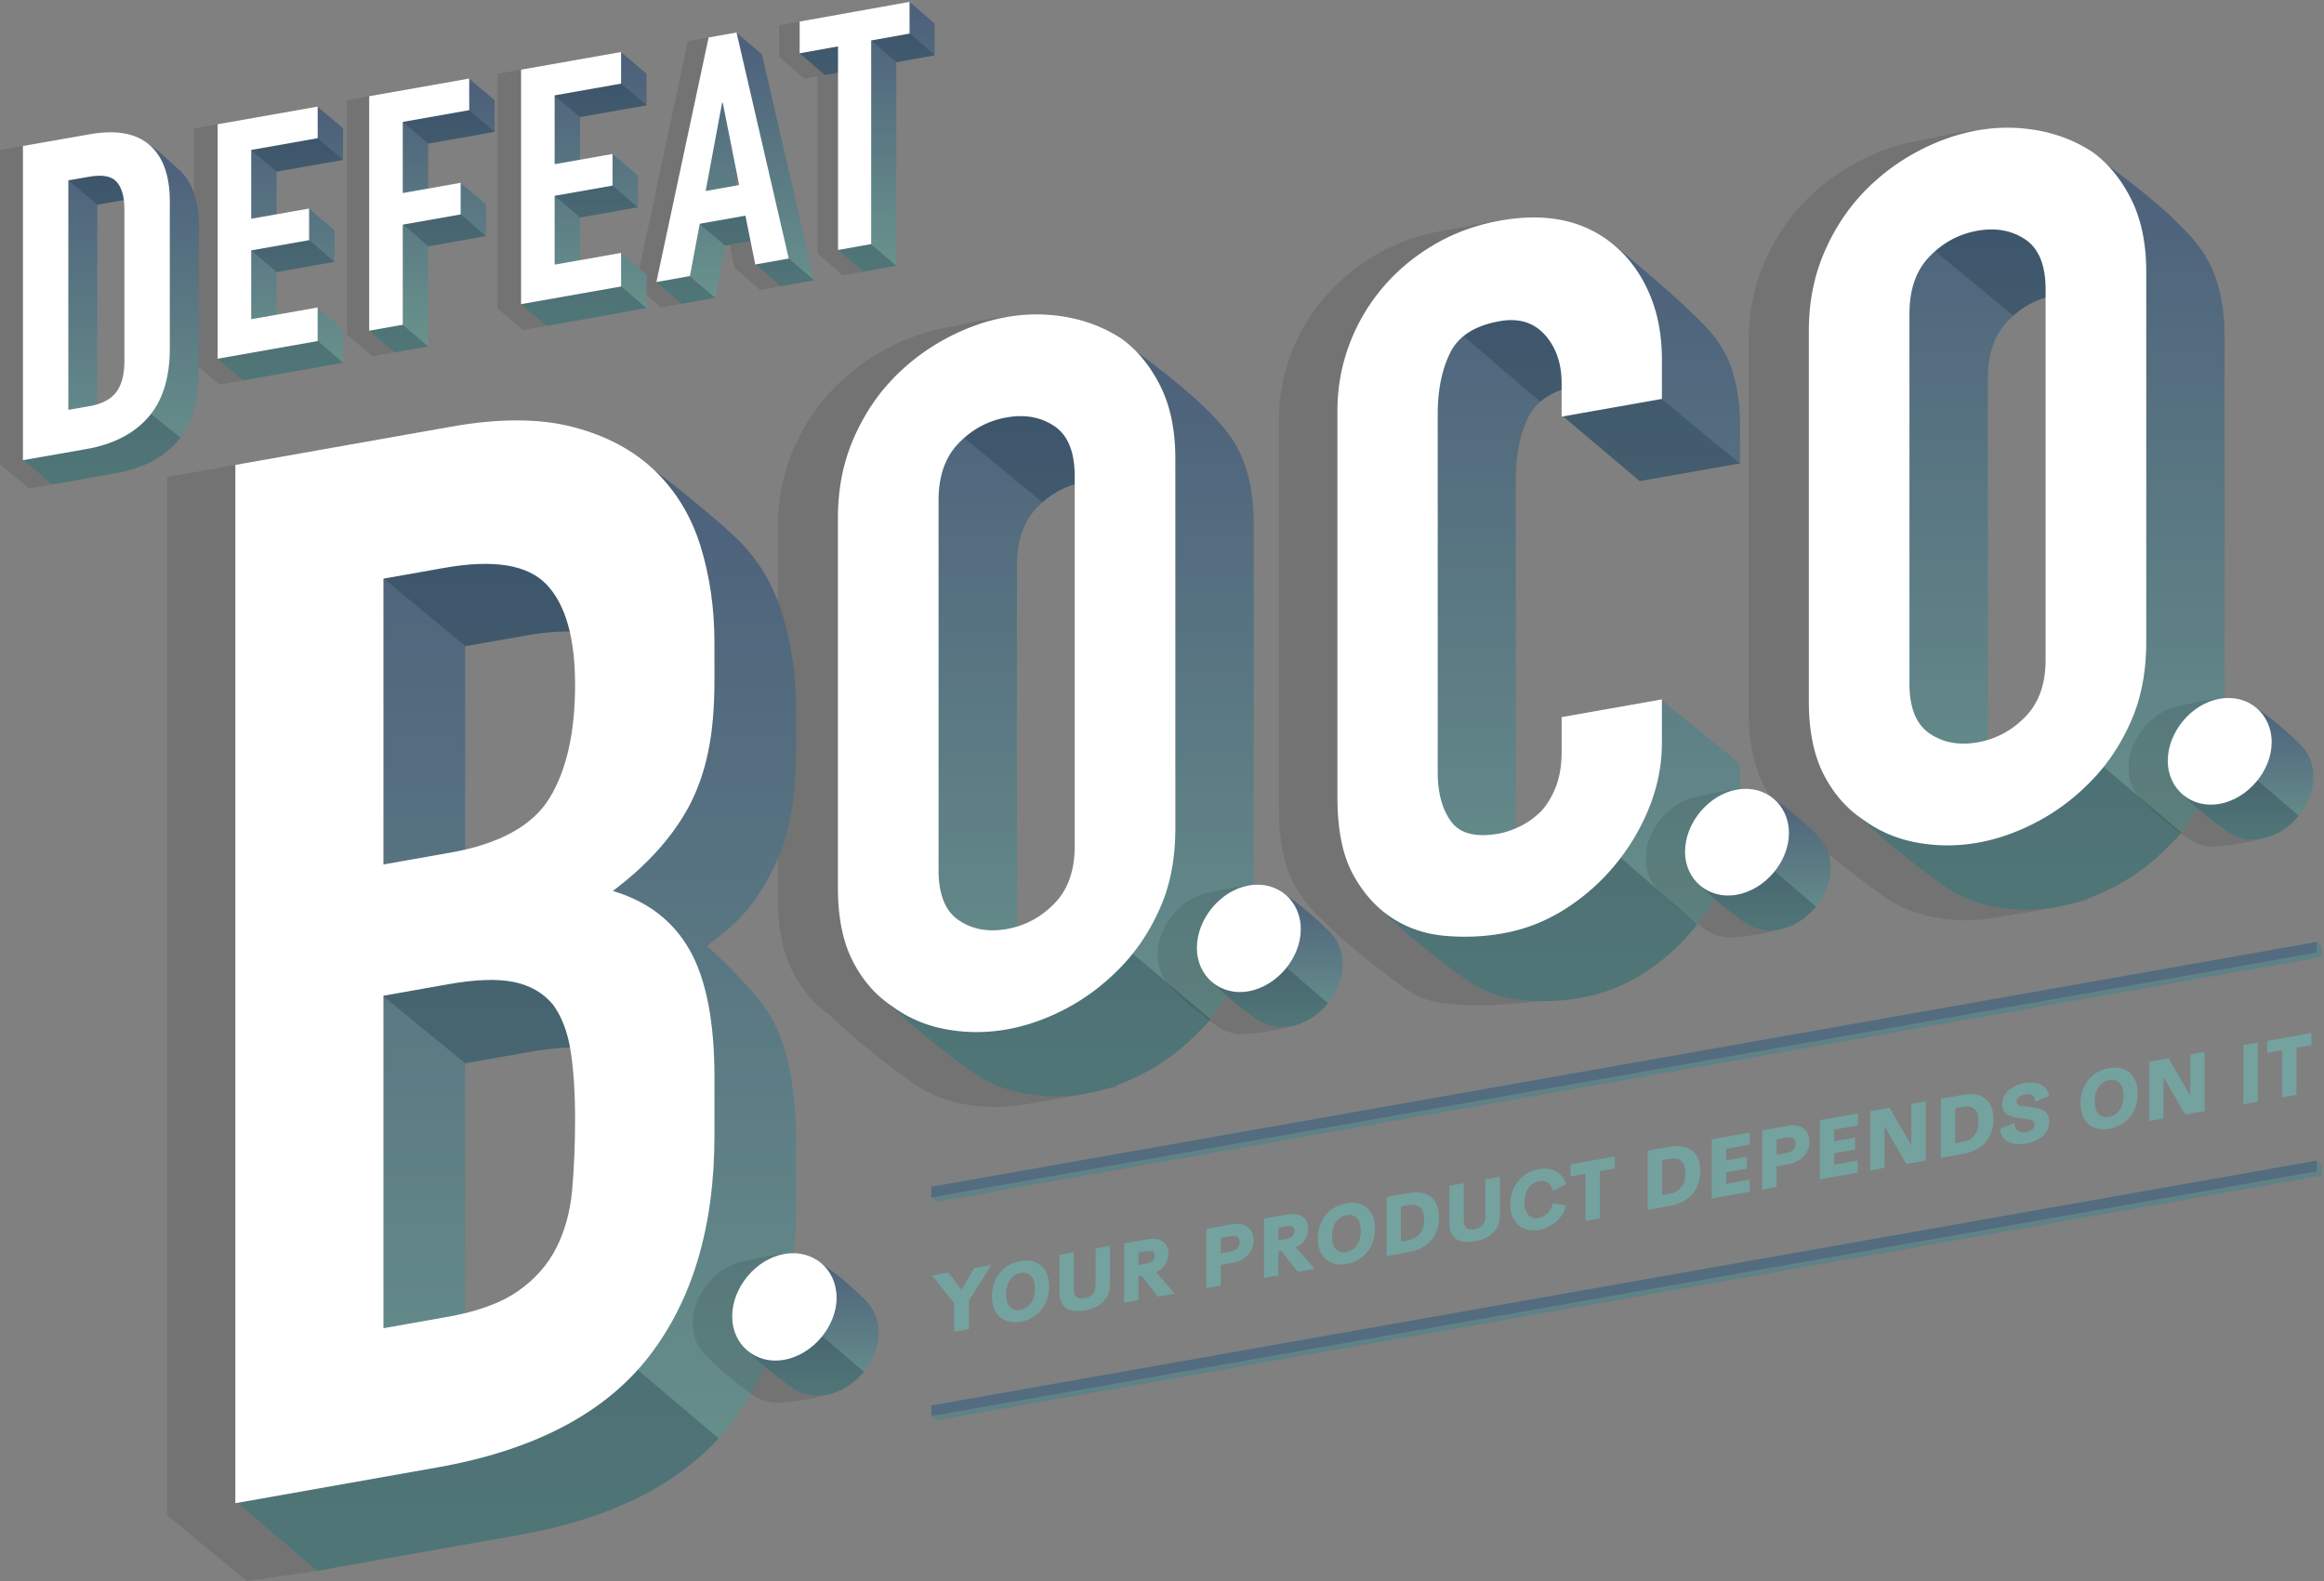 <svg width="510" height="347" xmlns="http://www.w3.org/2000/svg"><rect width="100%" height="100%" fill="#808080" stroke="none"/><defs><linearGradient x1="50%" y1="5.154%" x2="50%" y2="96.652%" id="a"><stop stop-color="#4D617B" offset="0%"/><stop stop-color="#68928C" offset="100%"/></linearGradient></defs><g fill="none" fill-rule="evenodd"><path fill="#608287" d="M509.554 258.031L205.532 311.77l-1.135-.936 304.08-56.082 1.077.947z"/><path fill="#536C7F" d="M508.39 257.071l-304.022 53.738v-2.333l304.022-53.738z"/><g fill="#74A29F" stroke="#74A29F" stroke-width=".5"><path d="M213.981 278.53l-2.977 4.997-2.977-3.953-3.027.53 4.642 5.856V292l2.741-.48v-6.067L217 278zM227.36 282.83c0-2.728-1.349-4.04-3.409-3.676-2.059.364-3.4 2.155-3.4 4.884 0 2.745 1.341 4.06 3.4 3.696 2.06-.366 3.41-2.158 3.41-4.903m-9.433 1.671c0-3.928 2.429-6.839 6.023-7.477 3.605-.639 6.033 1.412 6.033 5.341 0 3.928-2.428 6.849-6.033 7.487-3.594.638-6.023-1.422-6.023-5.35M232.752 283.79v-8.15l2.656-.473v7.816c0 1.931 1.16 2.482 2.631 2.222 1.471-.261 2.64-1.234 2.64-3.156v-7.815l2.657-.473v8.153c0 3.305-2.33 4.917-5.297 5.443-2.966.525-5.287-.263-5.287-3.566M249.593 277.962l1.814-.321c1.57-.279 2.223-.986 2.223-2.045 0-1.061-.654-1.513-2.223-1.234l-1.814.321v3.28zm1.03 1.748l-1.03.183v5.244l-2.656.47v-12.482l4.887-.868c3.04-.538 4.34.908 4.34 2.865 0 1.824-1.129 3.33-2.885 4.012l4.037 4.634-3.138.555-3.555-4.613zM272.304 272.597c0-1.125-.72-1.803-2.166-1.547l-2.509.445v3.87l2.509-.444c1.445-.256 2.166-1.148 2.166-2.324m2.558-.42c0 2.243-1.65 4.237-4.291 4.705l-2.942.522v4.536l-2.657.47v-12.483l5.599-.992c2.64-.469 4.29 1.031 4.29 3.242M280.285 272.523l1.814-.322c1.57-.278 2.224-.985 2.224-2.045s-.654-1.512-2.224-1.235l-1.814.323v3.279zm1.03 1.748l-1.03.182v5.244l-2.656.47v-12.483l4.887-.866c3.04-.539 4.34.907 4.34 2.864 0 1.824-1.128 3.33-2.885 4.012l4.037 4.633-3.137.556-3.556-4.612zM298.875 270.156c0-2.729-1.348-4.042-3.409-3.677-2.059.364-3.4 2.155-3.4 4.884 0 2.745 1.341 4.06 3.4 3.696 2.06-.366 3.41-2.158 3.41-4.903m-9.433 1.671c0-3.928 2.427-6.839 6.023-7.477 3.604-.638 6.033 1.413 6.033 5.342 0 3.927-2.429 6.848-6.033 7.486-3.596.637-6.023-1.422-6.023-5.35M308.932 272.466c2.665-.472 3.842-2.185 3.842-4.773 0-2.58-1.177-3.893-3.842-3.42l-1.756.312v8.193l1.756-.312zm-4.413-9.548l4.545-.806c4.38-.776 6.496 1.364 6.496 5.087 0 3.731-2.116 6.62-6.496 7.397l-4.545.805v-12.483zM318.32 268.625v-8.152l2.657-.471v7.816c0 1.931 1.16 2.48 2.631 2.22 1.472-.26 2.64-1.234 2.64-3.156v-7.815l2.657-.471v8.153c0 3.303-2.33 4.915-5.297 5.441-2.966.526-5.287-.26-5.287-3.565M331.672 264.343c0-3.929 2.55-6.86 6.015-7.475 2.738-.485 4.904.602 5.712 2.9l-2.451 1.28c-.458-1.628-1.716-2.326-3.261-2.051-1.929.341-3.392 2.153-3.392 4.882 0 2.736 1.463 4.029 3.392 3.688 1.545-.274 2.812-1.419 3.26-3.207l2.452.403c-.808 2.592-2.974 4.447-5.712 4.932-3.466.616-6.015-1.415-6.015-5.352M354.111 256.266l-3.285.581v10.347l-2.632.467v-10.347l-3.294.584v-2.137l9.211-1.632zM366.254 262.306c2.664-.47 3.841-2.184 3.841-4.773 0-2.58-1.177-3.891-3.841-3.42l-1.757.312v8.194l1.757-.313zm-4.414-9.548l4.545-.805c4.38-.776 6.497 1.365 6.497 5.087 0 3.732-2.117 6.62-6.497 7.397l-4.545.805v-12.484zM378.552 251.934v3.049l4.576-.81v2.12l-4.576.81v3.024l5.165-.915v2.154l-7.822 1.384v-12.482l7.822-1.387v2.138zM394.288 250.978c0-1.127-.72-1.805-2.166-1.548l-2.508.444v3.872l2.508-.445c1.447-.257 2.166-1.148 2.166-2.323m2.558-.421c0 2.243-1.65 4.237-4.29 4.705l-2.942.523v4.536l-2.658.47v-12.484l5.6-.992c2.64-.468 4.29 1.03 4.29 3.242M402.27 247.73v3.049l4.576-.81v2.119l-4.576.81v3.025l5.165-.915v2.153l-7.822 1.386v-12.483l7.822-1.386v2.137zM422.33 242.038v12.484l-3.866.684-5.157-8.938v9.853l-2.632.465v-12.483l3.874-.686 5.15 8.883v-9.797zM430.59 250.903c2.664-.471 3.842-2.183 3.842-4.771 0-2.58-1.178-3.893-3.842-3.422l-1.757.312v8.193l1.757-.312zm-4.414-9.547l4.544-.805c4.381-.777 6.498 1.364 6.498 5.086 0 3.732-2.117 6.62-6.498 7.397l-4.544.805v-12.483zM439.136 247.91l2.722-1.065c.066 1.532 1.258 2.177 2.82 1.9 1.135-.202 2.075-.869 2.05-1.982-.024-1.254-1.446-1.364-3.114-1.544-1.96-.222-3.996-.518-3.996-2.809 0-2.326 1.994-3.961 4.65-4.433 2.28-.404 4.66.103 5.14 2.434l-2.565 1.046c-.196-1.329-1.177-1.739-2.444-1.513-1.136.202-2.116.834-2.116 1.918 0 1.052 1.299 1.15 2.828 1.3 2.002.212 4.356.51 4.356 2.991 0 2.63-2.338 4.145-4.904 4.6-2.893.513-5.14-.478-5.427-2.842M466.252 240.49c0-2.728-1.35-4.04-3.408-3.676-2.06.364-3.4 2.155-3.4 4.884 0 2.745 1.34 4.06 3.4 3.696 2.059-.366 3.408-2.158 3.408-4.903m-9.433 1.671c0-3.928 2.429-6.84 6.025-7.477 3.604-.638 6.031 1.413 6.031 5.342 0 3.927-2.427 6.848-6.031 7.486-3.596.639-6.025-1.422-6.025-5.35M483.55 231.187v12.483l-3.865.686-5.157-8.94v9.854l-2.632.466v-12.483l3.874-.687 5.15 8.884v-9.797zM492.565 229.59l2.664-.473v12.484l-2.664.472zM506.993 229.17l-3.285.582v10.347l-2.632.465v-10.347l-3.295.584v-2.137l9.212-1.632z"/></g><path fill="#608287" d="M509.554 210.037l-304.022 53.738-1.135-.937 304.08-56.082 1.077.948z"/><path fill="#536C7F" d="M508.39 209.076l-304.022 53.738v-2.333l304.022-53.738z"/><path d="M437.359 28.697c-4.405-.807-12.105 1.446-16.577 2.234-4.476.786-8.915 2.36-13.315 4.717a46.663 46.663 0 0 0-11.8 8.984c-3.61 3.805-6.496 8.27-8.66 13.403-2.166 5.13-3.248 10.794-3.248 16.982v81.2c0 6.479 1.082 11.832 3.247 16.058 2.1 4.101 4.89 7.316 8.349 9.684 5.02 5.112 14.665 12.487 17.512 14.37 3.463 2.559 7.395 4.243 11.8 5.052 4.4.808 8.84.82 13.315.032 4.472-.786 12.588-1.93 19.993-3.828 1.374-.351 17.72-47.989-1.456-35.739-41.736 26.656-33.517-29.48-35.286-44.175-2.658-22.09 12.542-51.173 22.332-59.4 15.11-12.695-5.038-29.36-6.206-29.574" fill="#000" opacity=".1"/><path d="M53.23 136.146c0 5.328 1.477 8.992 4.438 10.988 2.957 2 3.995-2.966 8.038-3.677 4.039-.711 7.074-.154 10.033-3.195 2.957-3.037 7.167-13.09 7.167-18.418l.2-72.154c0-5.323-1.48-8.987-4.437-10.989-2.96-1.997-6.46-2.642-10.5-1.932-4.044.71-7.544 2.588-10.501 5.625-2.96 3.042-4.439 7.228-4.439 12.552v81.2zM31.145 58.83c0-6.188-.571-14.529 1.594-19.661 2.164-5.132 2.123-10.072 5.732-13.876 3.464-3.631 11.977-3.473 16.382-5.835 4.4-2.355 8.839-3.929 13.315-4.715 4.472-.787-1.134-11.782 3.27-10.975 4.403.812 18.633 12.45 22.06 15.803 3.075 3.008 6.28 6.023 8.445 10.395 2.165 4.37 3.247 9.653 3.247 15.84v81.2c0 6.48-1.082 12.213-3.247 17.2-2.165 4.99-4.98 9.299-8.444 12.93-3.61 3.804-7.614 6.885-12.016 9.241-4.405 2.356-8.843 3.93-13.315 4.718-4.476.786-8.915.775-13.315-.034-4.405-.808-8.337-2.492-11.8-5.052-3.61-2.388-18.183-13.621-20.349-17.849-2.164-4.227 8.441-1.653 8.441-8.131v-81.2z" fill="url(#a)" transform="translate(383 28)"/><path d="M451.169 42.743c-4.475.786-8.914 2.36-13.316 4.716-4.297 2.303-12.346 2.05-15.96 5.417l19.935 16.378c2.734-2.466 5.75-3.854 9.341-4.486 4.039-.71 7.54-.064 10.5 1.934 2.957 2-6.029-24.746-10.5-23.96M405.705 176.16c2.166 4.228 16.739 15.462 20.349 17.85 3.464 2.559 7.395 4.243 11.799 5.052 4.402.808 8.84.82 13.315.032 4.473-.786 8.912-2.36 13.316-4.717 4.401-2.357 8.407-5.436 12.016-9.24.773-.81 1.501-1.523 2.209-2.4l-18.768-15.845c-.414.604-56.4 5.04-54.236 9.268" fill-opacity=".3" fill="#1A3243"/><path d="M419.03 150.015c0 5.327 1.477 8.991 4.438 10.988 2.957 2 6.457 2.645 10.501 1.932 4.039-.71 7.54-2.584 10.5-5.625 2.957-3.037 4.439-7.222 4.439-12.55V63.559c0-5.323-1.482-8.987-4.439-10.989-2.96-1.997-6.461-2.642-10.5-1.932-4.044.71-7.544 2.588-10.501 5.625-2.96 3.042-4.439 7.227-4.439 12.552v81.2zm-22.084-77.316c0-6.189 1.082-11.852 3.247-16.984 2.165-5.132 5.051-9.597 8.66-13.402a46.729 46.729 0 0 1 11.8-8.986c4.401-2.355 8.84-3.929 13.316-4.715a37.357 37.357 0 0 1 13.315.033c4.402.812 8.407 2.407 12.015 4.795 3.466 2.56 6.28 6.023 8.445 10.395 2.165 4.37 3.247 9.653 3.247 15.84v81.2c0 6.48-1.082 12.213-3.247 17.2-2.165 4.99-4.98 9.299-8.445 12.93-3.608 3.805-7.613 6.884-12.015 9.242-4.405 2.355-8.843 3.93-13.315 4.717-4.476.786-8.915.775-13.316-.034-4.404-.809-8.336-2.492-11.8-5.052-3.609-2.388-6.495-5.693-8.66-9.923-2.165-4.224-3.247-9.579-3.247-16.058V72.7z" fill="#FFF"/><path d="M501.068 180.48c0-2.789-2.986-13.56-4.646-15.278-1.413-1.462-1.329-8.762-5.104-11.153-2.105-1.957-9.548.265-12.868.856-6.147 1.098-11.344 7.284-11.344 13.617 0 3.202 1.382 5.896 3.555 7.614 1.627 1.752 3.813 3.603 5.743 5.116a93.059 93.059 0 0 0 3.867 2.867c.5.348 1.035.648 1.602.895 1.417.614 3.024.892 4.727.752.34-.028 14.468-1.068 14.468-5.287" fill="#000" opacity=".1"/><path d="M9.84 17.491c0-6.335 7.753-15.45 13.9-16.546C27.245.32 35.92 8.48 38.033 10.667c1.66 1.718 2.666 4.118 2.666 6.903 0 6.22-5.197 12.408-11.456 13.525-2.78.495-5.363-.118-7.361-1.513C19.46 27.889 9.84 20.9 9.84 17.492" fill="url(#a)" transform="translate(467 153)"/><path d="M481.949 159.736c-2.942 3.305-5.11 7.412-5.11 10.755 0 3.41 9.62 10.399 12.044 12.09 1.998 1.397 4.582 2.01 7.36 1.515 3.21-.574 6.135-2.484 8.228-5.043l-22.522-19.317z" fill-opacity=".3" fill="#1A3243"/><path d="M475.717 166.987c0-6.335 5.197-12.522 11.345-13.618 6.259-1.117 11.456 3.215 11.456 9.549 0 6.22-5.197 12.407-11.456 13.525-6.148 1.095-11.345-3.236-11.345-9.456" fill="#FFF"/><path d="M316.46 50.673c-5.323.94-10.178 2.7-14.565 5.276-4.39 2.58-8.166 5.734-11.328 9.462a41.797 41.797 0 0 0-7.337 12.539c-1.726 4.629-2.589 9.468-2.589 14.514v84.758c0 7.064 1.112 12.67 3.346 16.815 1.802 3.356 4.029 6.066 6.633 8.195 4.483 4.97 16.04 13.615 19.03 15.584 3.454 2.275 7.338 2.39 11.653 2.777 4.316.391 15.62-.576 19.794-1.314 4.888-.862-18.777-36.412-20.428-35.615-.298.144-.587.267-.877.393v-76.793c0-5.19.898-9.636 2.698-13.344.649-1.336 22.015-43.311 21.606-43.51-6.249-4.659-18.083-1.424-27.636.263z" fill="#000" opacity=".1"/><path d="M101.847 120.652v9.513c0 4.758-.9 9.424-2.698 13.991-1.8 4.572-4.281 8.794-7.443 12.668a46.342 46.342 0 0 1-11.112 9.855c-4.247 2.696-8.815 4.477-13.703 5.34a48.081 48.081 0 0 1-12.731.521c-4.316-.39-8.2-1.721-11.652-3.997-3.453-2.272-18.324-13.44-20.552-17.585-2.233-4.145 8.683-1.794 8.683-8.86V57.34c0-5.046.864-9.884 2.59-14.514 1.727-4.63-1.226-15.187 1.94-18.918 3.163-3.728 12.038-7.12 16.428-9.702 4.386-2.577 9.539 2.284 14.862 1.344 10.358-1.83 1.878-13.938 8.351-8.308 2.316 2.02 13.473 11.063 19.91 17.889 2.35 2.494 3.948 5.458 4.43 6.589 1.798 4.223 2.697 9.004 2.697 14.335v8.65l-22.009 3.888-16.814-14.198c0-4.326 15.59-1.009 13.146-3.75-2.448-2.737-5.756-3.74-9.925-3.003-5.47.966-9.102 3.304-10.899 7.006-1.8 3.709-2.697 8.154-2.697 13.343v78.705c0 4.47.972 8.046 2.913 10.73 1.942 2.683 3.14.08 8.177-.81 1.436-.252 1.023.506 2.678-.292 1.653-.799.703-2.37 2.143-3.78 1.295-1.38 4.851-5.815 5.715-7.987.862-2.17 5.563.58 5.563-2.448l4.793-25.506 17.216 14.049z" fill="url(#a)" transform="translate(280 47)"/><path d="M310.64 189.099c0 7.065-10.917 4.714-8.685 8.86 2.228 4.145 17.1 15.312 20.552 17.584 3.453 2.277 7.338 3.607 11.653 3.997 4.316.389 8.557.217 12.731-.52 4.889-.864 9.457-2.645 13.702-5.34a46.325 46.325 0 0 0 11.113-9.856c.261-.32.49-.658.743-.985l-20.368-17.684c-.168.231-.947-1.12-2.171-3.633l-39.27 6.94v.637zM343.025 91.395l16.813 14.199 22.01-3.89s-19.24-15.602-21.591-18.095c-6.436-6.828-3.44-22.89-13.797-21.06-5.324.941-10.477-3.92-14.863-1.344-3.914 2.301-11.38 5.248-15.198 8.502l21.618 18.472c1.995-1.735 4.73-2.92 8.227-3.537 4.17-.738 7.478.266 9.925 3.003 2.445 2.741-13.144-.576-13.144 3.75" fill-opacity=".3" fill="#1A3243"/><path d="M364.705 153.503v9.514c0 4.758-.9 9.423-2.697 13.99-1.8 4.572-4.283 8.795-7.445 12.669a46.342 46.342 0 0 1-11.112 9.854c-4.246 2.697-8.814 4.477-13.702 5.34-4.174.738-8.416.911-12.731.522-4.316-.39-8.2-1.722-11.653-3.997-3.452-2.272-6.295-5.482-8.523-9.63-2.232-4.146-3.345-9.749-3.345-16.815V90.192c0-5.046.863-9.884 2.59-14.514a41.786 41.786 0 0 1 7.337-12.54c3.162-3.727 6.938-6.88 11.328-9.46 4.387-2.577 9.242-4.336 14.565-5.277 10.358-1.83 18.773.073 25.246 5.703 3.162 2.756 5.644 6.245 7.445 10.467 1.797 4.223 2.697 9.004 2.697 14.335v8.65l-22.009 3.889v-7.352c0-4.326-1.225-7.856-3.668-10.597-2.448-2.736-5.756-3.74-9.926-3.003-5.47.966-9.1 3.305-10.897 7.006-1.8 3.709-2.698 8.154-2.698 13.344v78.705c0 4.469.971 8.045 2.913 10.73 1.942 2.682 5.43 3.58 10.465 2.69 1.436-.253 2.985-.777 4.64-1.575 1.652-.797 3.2-1.898 4.64-3.307 1.294-1.381 2.372-3.156 3.237-5.33.862-2.17 1.294-4.768 1.294-7.796v-7.568l22.01-3.889z" fill="#FFF"/><g><path d="M395.131 200.423c0-2.788-2.985-13.558-4.646-15.277-1.412-1.462-1.328-8.762-5.104-11.153-2.104-1.957-9.548.265-12.867.856-6.148 1.098-11.345 7.283-11.345 13.617 0 3.201 1.382 5.894 3.556 7.614 1.628 1.752 3.812 3.603 5.743 5.116a93.059 93.059 0 0 0 3.866 2.866c.5.349 1.036.649 1.602.894 1.417.616 3.024.894 4.727.754.34-.028 14.468-1.068 14.468-5.287" fill="#000" opacity=".1"/><path d="M9.903 17.435c0-6.335 7.753-15.45 13.9-16.546 3.506-.626 12.18 7.535 14.294 9.722 1.66 1.717 2.666 4.117 2.666 6.903 0 6.22-5.197 12.408-11.456 13.525-2.78.495-5.363-.118-7.36-1.513-2.424-1.693-12.044-8.681-12.044-12.091" fill="url(#a)" transform="translate(361 173)"/><path d="M376.013 179.68c-2.944 3.305-5.11 7.412-5.11 10.755 0 3.41 9.62 10.399 12.042 12.09 1.998 1.397 4.583 2.01 7.362 1.514 3.21-.573 6.134-2.483 8.228-5.044l-22.522-19.315z" fill-opacity=".3" fill="#1A3243"/><path d="M369.78 186.93c0-6.334 5.197-12.52 11.345-13.617 6.26-1.117 11.456 3.215 11.456 9.549 0 6.22-5.197 12.407-11.456 13.523-6.148 1.097-11.345-3.234-11.345-9.455" fill="#FFF"/></g><g><path d="M224.296 69.674c-4.404-.807-12.105 1.448-16.576 2.235-4.476.787-8.915 2.36-13.316 4.717a46.668 46.668 0 0 0-11.8 8.984c-3.61 3.805-6.495 8.27-8.66 13.404-2.165 5.13-3.247 10.794-3.247 16.982v81.2c0 6.479 1.082 11.832 3.247 16.057 2.099 4.102 4.89 7.315 8.348 9.685 5.021 5.111 14.666 12.486 17.512 14.368 3.464 2.56 7.396 4.245 11.8 5.053 4.401.808 8.84.82 13.316.033 4.471-.786 12.587-1.93 19.993-3.828 1.374-.352 17.719-47.989-1.456-35.74-41.736 26.657-33.517-29.48-35.286-44.174-2.659-22.092 12.542-51.173 22.332-59.4 15.109-12.695-5.038-29.36-6.207-29.576" fill-opacity=".1" fill="#000"/><path d="M53.167 136.123c0 5.328 1.478 8.992 4.439 10.99 2.957 1.999 3.995-2.967 8.037-3.679 4.04-.71 7.074-.153 10.034-3.193 2.957-3.037 7.166-13.09 7.166-18.418l.201-72.155c0-5.324-1.48-8.987-4.437-10.99-2.96-1.995-6.461-2.641-10.5-1.93-4.044.71-7.544 2.587-10.501 5.625-2.961 3.042-4.44 7.227-4.44 12.551v81.2zM31.084 58.807c0-6.188-.572-14.528 1.593-19.66 2.165-5.133 2.124-10.072 5.733-13.875 3.464-3.633 11.977-3.474 16.381-5.835 4.4-2.355 8.84-3.929 13.316-4.715 4.471-.788-1.134-11.782 3.27-10.975 4.402.811 18.633 12.449 22.06 15.803 3.074 3.008 6.28 6.023 8.445 10.394 2.165 4.37 3.247 9.652 3.247 15.84v81.2c0 6.479-1.082 12.213-3.247 17.2-2.165 4.991-4.98 9.3-8.445 12.93-3.609 3.804-7.614 6.884-12.016 9.242-4.404 2.356-8.843 3.93-13.314 4.717-4.477.787-8.915.774-13.316-.034-4.404-.81-8.336-2.491-11.8-5.052-3.609-2.388-18.182-13.62-20.348-17.85-2.164-4.225 8.44-1.651 8.44-8.13v-81.2z" fill="url(#a)" transform="translate(170 69)"/><path d="M238.106 83.721c-4.475.787-8.913 2.36-13.315 4.717-4.298 2.303-12.346 2.05-15.961 5.416l19.935 16.379c2.734-2.466 5.75-3.854 9.341-4.486 4.04-.711 7.541-.064 10.5 1.932 2.958 2.002-6.028-24.744-10.5-23.958M192.644 217.137c2.165 4.23 16.738 15.463 20.347 17.85 3.464 2.56 7.395 4.244 11.8 5.053 4.402.807 8.84.82 13.316.033 4.471-.786 8.91-2.36 13.314-4.718 4.402-2.356 8.407-5.436 12.016-9.24.774-.809 1.501-1.522 2.209-2.4l-18.768-15.844c-.413.602-56.4 5.04-54.234 9.266" fill-opacity=".3" fill="#1A3243"/><path d="M205.967 190.992c0 5.329 1.478 8.992 4.438 10.99 2.957 1.999 6.458 2.643 10.502 1.932 4.039-.71 7.54-2.585 10.5-5.625 2.957-3.039 4.438-7.223 4.438-12.55v-81.202c0-5.324-1.481-8.987-4.438-10.99-2.96-1.995-6.461-2.642-10.5-1.93-4.044.709-7.545 2.587-10.502 5.625-2.96 3.042-4.438 7.227-4.438 12.551v81.199zm-22.084-77.316c0-6.187 1.082-11.85 3.247-16.983 2.165-5.131 5.052-9.598 8.66-13.401a46.7 46.7 0 0 1 11.8-8.986c4.402-2.355 8.84-3.93 13.317-4.715a37.329 37.329 0 0 1 13.314.032c4.402.812 8.407 2.408 12.016 4.796 3.465 2.56 6.28 6.023 8.445 10.394 2.165 4.37 3.247 9.652 3.247 15.84v81.2c0 6.479-1.082 12.212-3.247 17.2-2.166 4.991-4.98 9.3-8.445 12.93-3.609 3.804-7.614 6.884-12.016 9.241-4.404 2.357-8.843 3.93-13.314 4.718-4.477.786-8.915.774-13.316-.034-4.405-.808-8.336-2.491-11.8-5.052-3.61-2.388-6.496-5.692-8.66-9.922-2.166-4.225-3.248-9.58-3.248-16.058v-81.2z" fill="#FFF"/></g><g><path d="M288.007 221.636c0-2.805-2.986-13.646-4.647-15.375-1.412-1.472-1.328-8.82-5.103-11.226-2.105-1.97-9.549.265-12.868.861-6.148 1.105-11.345 7.33-11.345 13.706 0 3.222 1.383 5.933 3.556 7.662 1.628 1.765 3.812 3.628 5.743 5.15a93.105 93.105 0 0 0 3.332 2.508c.203.145.383.27.534.379.5.35 1.036.652 1.602.9 1.418.619 3.024.899 4.727.757.341-.027 14.469-1.075 14.469-5.322" fill="#000" opacity=".1"/><path d="M9.778 17.584c0-6.376 7.753-15.552 13.9-16.654 3.506-.63 12.18 7.584 14.294 9.784 1.66 1.73 2.666 4.146 2.666 6.95 0 6.26-5.197 12.488-11.456 13.613-2.78.498-5.363-.119-7.36-1.523-2.424-1.704-12.044-8.74-12.044-12.17" fill="url(#a)" transform="translate(254 194)"/><path d="M268.888 200.758c-2.944 3.326-5.11 7.46-5.11 10.826 0 3.43 9.62 10.467 12.042 12.17 1.998 1.405 4.583 2.022 7.362 1.523 3.21-.577 6.134-2.5 8.228-5.077l-22.522-19.442z" fill-opacity=".3" fill="#1A3243"/><path d="M262.655 208.056c0-6.375 5.198-12.603 11.345-13.706 6.26-1.125 11.457 3.236 11.457 9.61 0 6.262-5.198 12.489-11.457 13.613-6.147 1.104-11.345-3.256-11.345-9.517" fill="#FFF"/></g><g><path d="M36.709 332.571V104.684l32.53-5.762c10.404-1.843 24.027 241.792 2.789 245.555L54.11 347 36.71 332.571z" fill="#000" opacity=".1"/><path d="M66.076 141.38v72.978l14.018-2.484c6.581-1.165 11.734-3.039 15.452-5.617 3.714-2.579 6.53-5.743 8.444-9.5 1.91-3.747 3.076-8.011 3.504-12.782.422-4.766.636-9.926.636-15.475 0-5.763-.318-10.716-.955-14.874-.637-4.154-1.912-7.554-3.823-10.205-2.125-2.61-4.993-4.287-8.603-5.038-3.614-.746-8.392-.595-14.337.458l-14.336 2.54zm0-91.539v62.733l14.655-2.595c10.832-1.919 18.105-5.926 21.824-12.028 3.713-6.097 5.575-14.376 5.575-24.832 0-10.241-2.07-17.556-6.212-21.944-4.142-4.388-11.629-5.623-22.461-3.704l-13.381 2.37zM33.58 252.761l-17.93-15.337 17.93-212.55 47.47-8.41c10.405-1.843 5.934-15.029 13.262-13.126 7.327 1.901 26.667 18.323 31.341 22.828 4.67 4.51 8.015 10.052 10.035 16.628 2.017 6.579 3.028 13.6 3.028 21.065v8.323c0 6.19-.479 11.503-1.434 15.937-.956 4.44-2.39 8.425-4.3 11.965-3.614 6.615-6.458 10.004-13.892 15.587.51.152 10.836 9.747 14.21 15.722 3.609 6.403 5.416 15.685 5.416 27.847v12.805c0 20.057-4.834 36.276-14.496 48.655-9.667 12.386-25.12 20.453-46.356 24.216l-44.284 7.845z" fill="url(#a)" transform="translate(36 92)"/><path d="M117.05 108.464l-45.338 8.18 30.433 25.185 13.312-2.358c4.721-.837 8.77-1.037 12.22-.675 0 0-.223-32.175-10.627-30.332M102.076 233.38l14.336-2.539c5.945-1.053 10.723-1.204 14.337-.458a17.17 17.17 0 0 1 2.286.656l7.25-4.318-7.824-30.532c-3.949 2.691-9.176 4.629-15.73 5.79l-44.192 7.164 29.537 24.237zM134.412 295.966c-.891.805-82.762 33.458-82.762 33.458l17.93 15.337 44.284-7.845c19.468-3.45 34.06-10.527 43.807-21.223l-23.26-19.727z" fill-opacity=".3" fill="#1A3243"/><path d="M84.146 218.544v72.978l14.019-2.485c6.58-1.165 11.733-3.038 15.452-5.617 3.714-2.578 6.53-5.742 8.442-9.498 1.913-3.747 3.077-8.012 3.506-12.783.422-4.766.635-9.925.635-15.475 0-5.763-.317-10.716-.956-14.875-.637-4.154-1.91-7.554-3.821-10.205-2.127-2.609-4.994-4.286-8.603-5.038-3.614-.745-8.393-.595-14.337.458l-14.337 2.54zm0-91.54v62.734l14.656-2.595c10.832-1.919 18.105-5.927 21.824-12.029 3.713-6.097 5.574-14.374 5.574-24.83 0-10.243-2.07-17.558-6.211-21.945-4.142-4.387-11.63-5.624-22.461-3.705l-13.382 2.37zm-32.495 202.92V102.038l47.47-8.409c10.403-1.843 19.274-1.815 26.602.088 7.327 1.901 13.326 5.11 18.001 9.613 4.67 4.51 8.014 10.053 10.035 16.628 2.017 6.579 3.026 13.6 3.026 21.066v8.323c0 6.19-.477 11.502-1.433 15.937-.955 4.44-2.389 8.424-4.3 11.964-3.615 6.616-9.136 12.716-16.568 18.3 7.647 2.274 13.271 6.61 16.885 13.009 3.61 6.403 5.416 15.686 5.416 27.847v12.805c0 20.057-4.832 36.278-14.494 48.656-9.669 12.386-25.12 20.453-46.357 24.215l-44.283 7.846z" fill="#FFF"/></g><g><path d="M186.153 302.524c0-2.806-3-13.647-4.67-15.375-1.419-1.473-1.335-8.821-5.128-11.228-2.115-1.97-9.595.267-12.931.862-6.178 1.105-11.4 7.33-11.4 13.706 0 3.223 1.389 5.934 3.573 7.663 1.636 1.765 3.83 3.627 5.771 5.15a93.526 93.526 0 0 0 3.885 2.885c.502.35 1.041.653 1.61.9 1.424.62 3.039.9 4.75.759.343-.028 14.54-1.075 14.54-5.322" fill="#000" opacity=".1"/><path d="M9.805 17.47c0-6.376 7.791-15.55 13.968-16.653 3.523-.631 12.24 7.583 14.364 9.785 1.668 1.73 2.68 4.144 2.68 6.95 0 6.26-5.223 12.487-11.513 13.611-2.793.499-5.389-.118-7.397-1.523-2.434-1.704-12.102-8.737-12.102-12.17" fill="url(#a)" transform="translate(152 275)"/><path d="M166.94 281.645c-2.958 3.327-5.134 7.46-5.134 10.825 0 3.432 9.666 10.467 12.1 12.17 2.008 1.405 4.606 2.023 7.399 1.524 3.224-.577 6.163-2.5 8.267-5.076l-22.632-19.443z" fill-opacity=".3" fill="#1A3243"/><path d="M160.677 288.944c0-6.377 5.223-12.604 11.4-13.708 6.29-1.123 11.513 3.237 11.513 9.612 0 6.26-5.223 12.489-11.513 13.613-6.177 1.104-11.4-3.257-11.4-9.517" fill="#FFF"/></g><g><path fill="#000" opacity=".1" d="M195.1 1.221v-.008l-.008.001-.014-.012-.048.023-24.046 4.312v6.962l.09-.016-.049.023 5.469 4.765 2.908-.521v38.924l.063-.012-.001.01 5.448 4.772 7.278-1.304V14.457l8.419-1.51V5.984z"/><path fill="url(#a)" d="M19.412 59.637l-5.449-4.771 5.45-39.911-8.42 1.508-5.468-4.764L29.579.395l5.53 4.781v6.964l-8.42 1.51v44.683z" transform="translate(170)"/><path fill-opacity=".3" fill="#1A3243" d="M189.412 14.955l-8.419 1.508-5.468-4.764 22.26-6.021 7.323 6.462-8.419 1.51-6.76-5.874zM189.412 59.637l-5.449-4.771 5.286-2.89 7.44 6.357z"/><path fill="#FFF" d="M183.903 54.866V10.183l-8.419 1.51V4.728L199.6.406V7.37l-8.419 1.51v44.683z"/></g><g><path fill="#000" opacity=".1" d="M174.11 62.324l-8.466-18.481-12.54 1.435 4-37.27-.017-.068-6.126 1.087-11.46 53.68.069-.01 5.497 4.782 7.351-1.306 2.163-11.481 5.573-.988 1.011 5.01-.002.004.004.004.028.135.107-.018 5.458 4.79z"/><path d="M28.774 38.387L25.17 20.313l-.144.024-3.602 19.354 7.35-1.304zM10.613 59.671L5.09 54.867 22.593.157l5.604 4.749 11.46 49.612-7.352 1.304-5.596-4.911 3.435-5.803-10.018 1.778-2.162 11.481-7.351 1.304z" fill="url(#a)" transform="translate(139 7)"/><path fill-opacity=".3" fill="#1A3243" d="M178.656 61.518l-7.351 1.304-5.596-4.912 3.435-4.54zM149.613 66.672l-5.522-4.805 4.963-3.195 7.91 6.696zM151.667 47.638l13.323-5.389 4.153 9.859-10.017 1.778z"/><path d="M162.21 40.616l-3.604-18.075-.144.026-3.603 19.353 7.35-1.304zM144.047 61.9l11.458-53.68 6.126-1.087 11.46 49.613-7.352 1.304-2.16-10.714-10.019 1.777-2.161 11.483-7.352 1.304z" fill="#FFF"/></g><g><path fill="#000" opacity=".1" d="M136.69 24.023v-6.938l-5.575-4.71v-.045l-21.948 3.874v51.464l.008-.001-.001.01 5.567 4.746 21.949-3.875v-7.372l-5.575-4.715v-.04l-.038.007-.003-.003-.006.004-8.962 1.583v-9.368l12.706-2.244v-6.938l-5.538-4.683-.036.035v-.107l-7.132 1.26v-9.37z"/><path fill="url(#a)" d="M10.924 60.508l-5.568-4.745 5.568-46.719L27.256.425l5.616 4.744v6.939l-14.584 2.575v15.106l7.168-6.925 5.539 4.683v6.94l-12.707 2.24v15.108l8.968-7.324 5.616 4.75v7.371z" transform="translate(109 11)"/><path fill-opacity=".3" fill="#1A3243" d="M119.924 19.493l14.237-3.034 7.711 6.65-14.584 2.573zM120.552 41.979l10.862-3.811 8.58 7.318-12.706 2.242zM119.924 71.508l-5.568-4.745 12.932-3.928 6.743-1.94 7.841 6.737z"/><path fill="#FFF" d="M114.35 66.753V15.29l21.947-3.875v6.938l-14.584 2.576v15.106l12.707-2.243v6.94l-12.707 2.241V58.08l14.584-2.573v7.372z"/></g><g><path fill="#000" opacity=".1" d="M103.675 29.792v-6.939l-5.574-4.701V18.1l-21.949 3.873v51.464l.047-.008 5.528 4.763 7.365-1.3V54.918l12.706-2.244v-6.938l-5.575-4.695v-.06l-7.131 1.26v-9.875z"/><path fill="url(#a)" d="M10.596 60.332l-5.53-4.762 5.53-46.701L26.933.26l5.611 4.732v6.94L17.96 14.506v15.612l7.09-6.975 5.618 4.733v6.938l-12.708 2.243v21.975z" transform="translate(76 17)"/><path fill-opacity=".3" fill="#1A3243" d="M86.596 25.24l13.196-3.69 8.752 7.383-14.585 2.573zM86.596 77.332l-5.53-4.762 4.986-3.265 7.907 6.728zM87.36 48.285l11.646-3.013 7.66 6.542-12.706 2.244z"/><path fill="#FFF" d="M81.02 72.578V21.114l21.949-3.875v6.938l-14.584 2.576v15.612l12.707-2.243v6.94l-12.707 2.241v21.975z"/></g><g><path fill="#000" opacity=".1" d="M70.102 36.002v-6.939l-5.575-4.708v-.045L42.58 28.183v51.464l.009-.001-.002.01 5.568 4.746 21.948-3.875v-7.372l-5.575-4.714v-.04l-.037.007-.004-.004-.006.005-8.961 1.582v-9.369l12.706-2.242v-6.94l-5.539-4.681-.036.034v-.107l-7.131 1.26v-9.37z"/><path fill="url(#a)" d="M11.336 60.487L5.77 55.742l5.567-46.72L27.668.406l5.616 4.744v6.937l-14.583 2.577v15.106l7.168-6.926 5.538 4.683v6.939l-12.706 2.242v15.107l8.967-7.325 5.616 4.751v7.372z" transform="translate(42 23)"/><path fill-opacity=".3" fill="#1A3243" d="M53.336 31.473l14.238-3.035 7.71 6.65-14.583 2.574zM53.965 53.957l10.862-3.81 8.58 7.318L60.7 59.706zM53.336 83.487l-5.567-4.745L60.7 74.814l6.743-1.94 7.84 6.738z"/><path fill="#FFF" d="M47.762 78.733V27.269l21.948-3.875v6.939l-14.585 2.575v15.106l12.708-2.242v6.938l-12.708 2.243V70.06l14.585-2.575v7.372z"/></g><g><path d="M0 32.912v68.966l6.362 5.335 13.868-2.425c2.222-.388 4.249-.96 6.082-1.71 1.832-.752 3.471-1.686 4.915-2.8.963-.744-21.838-7.634-21.838-7.634l1.399-53.803c2.687-3.542 9.165-9.417 3.96-8.507L0 32.912z" fill="#000" opacity=".1"/><path d="M21.358 15.925v50.368l4.59-.803c2.8-.49 4.785-1.531 5.957-3.125 1.172-1.593 1.76-3.874 1.76-6.846V22.297c0-2.711-.555-4.714-1.662-6.006-1.107-1.29-3.125-1.681-6.055-1.17l-4.59.804zm-9.963 61.407L5.09 71.964 15.415 3.678l16.077-1.815c4.056 2.679 4.727 3.714 7.69 6.296 2.962 2.582 4.444 6.714 4.444 12.395V52.81c0 6.458-1.58 11.497-4.737 15.115-3.16 3.622-7.701 5.948-13.625 6.984l-13.869 2.424z" fill="url(#a)" transform="translate(0 29)"/><path d="M26.645 31.711l-18.41 2.223 13.123 10.99 4.59-.803c2.93-.512 4.948-.12 6.055 1.17 1.108 1.293-5.078-7.078-5.358-13.58M32.511 90.36c-.182.358-.38.698-.605 1.005-1.172 1.594-3.16 2.636-5.958 3.124l-4.59.804-16.269 5.671 6.307 5.369 13.868-2.425c5.925-1.037 10.466-3.363 13.625-6.984.244-.279.476-.572.701-.869l-7.079-5.696z" fill-opacity=".3" fill="#1A3243"/><path d="M14.996 39.589v50.368l4.59-.802c2.8-.49 4.785-1.531 5.958-3.126 1.172-1.592 1.758-3.874 1.758-6.845V45.96c0-2.712-.553-4.713-1.66-6.005-1.108-1.292-3.126-1.682-6.056-1.17l-4.59.803zm-9.963 61.408V32.034l14.749-2.58c5.729-1.002 10.075-.212 13.037 2.37 2.963 2.58 4.446 6.714 4.446 12.394v32.256c0 6.458-1.58 11.497-4.738 15.115-3.16 3.62-7.7 5.948-13.625 6.983l-13.869 2.425z" fill="#FFF"/></g></g></svg>